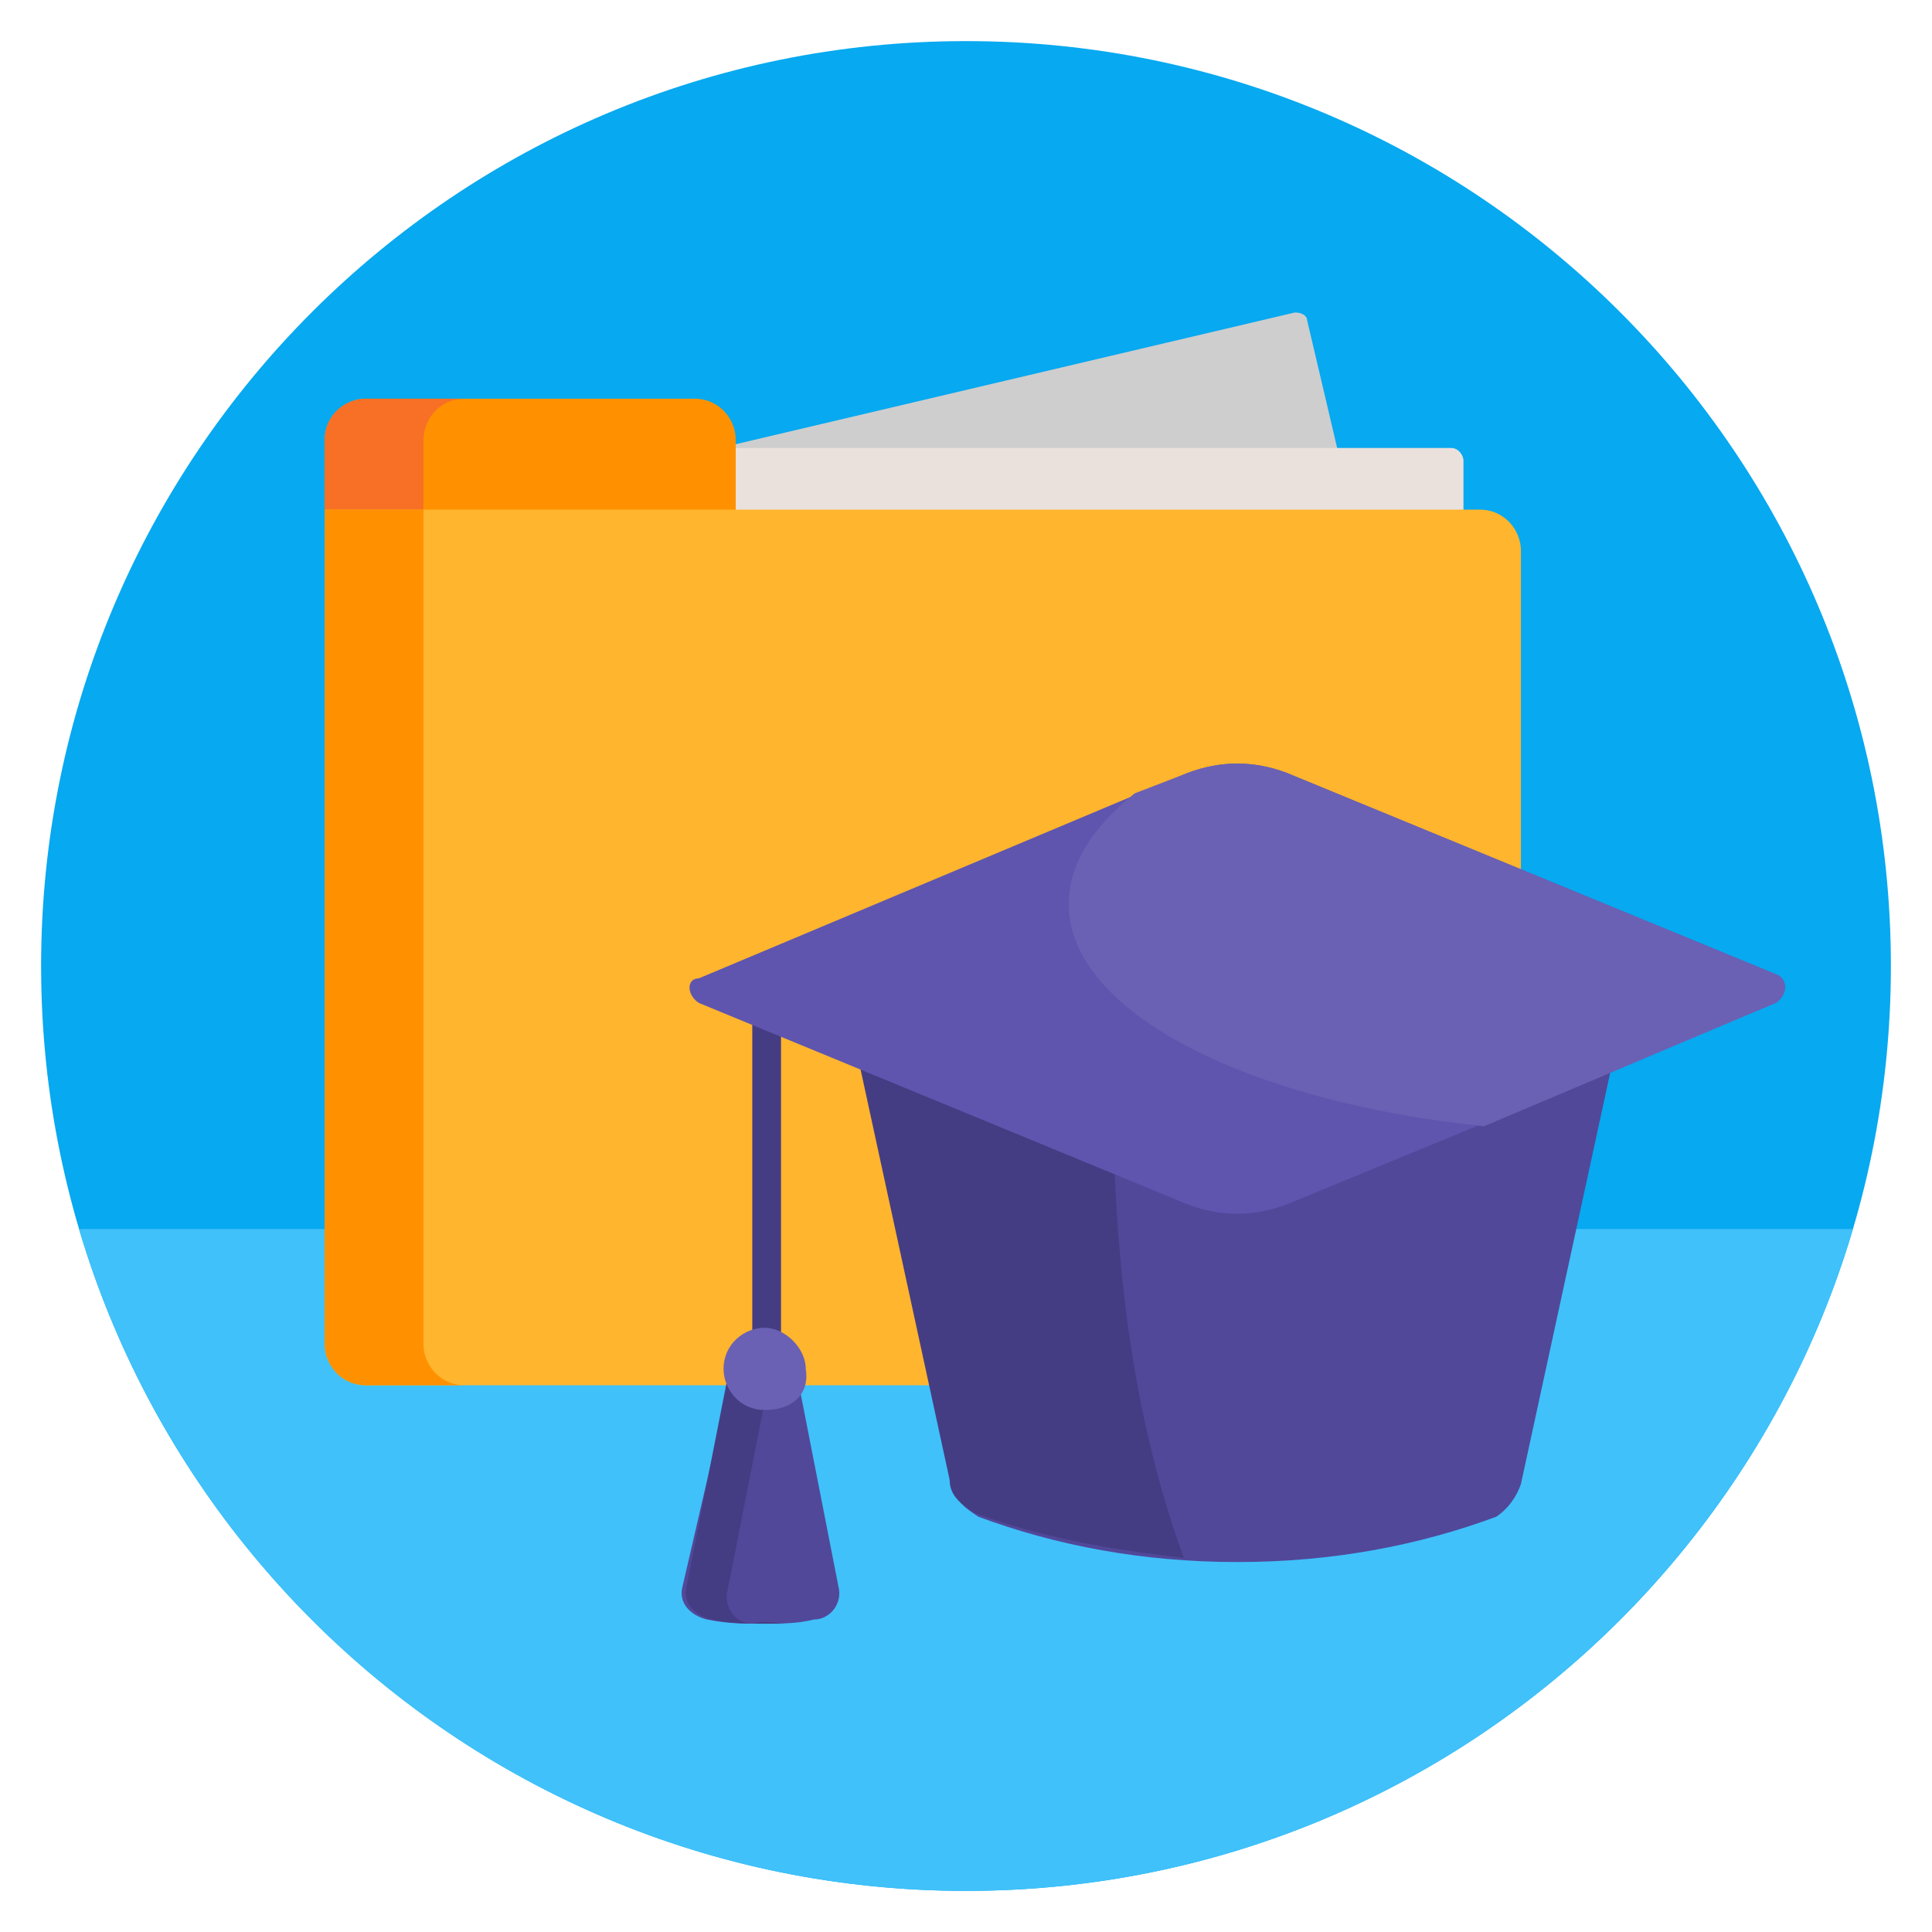<?xml version="1.0" encoding="UTF-8"?>
<svg xmlns="http://www.w3.org/2000/svg" xmlns:xlink="http://www.w3.org/1999/xlink" width="47pt" height="47pt" viewBox="0 0 47 47" version="1.1">
<defs>
<clipPath id="clip1">
  <path d="M 1 29 L 46 29 L 46 46 L 1 46 Z M 1 29 "/>
</clipPath>
<clipPath id="clip2">
  <path d="M 46 23.5 C 46 35.926 35.926 46 23.5 46 C 11.074 46 1 35.926 1 23.5 C 1 11.074 11.074 1 23.5 1 C 35.926 1 46 11.074 46 23.5 Z M 46 23.5 "/>
</clipPath>
</defs>
<g id="surface1">
<path style=" stroke:none;fill-rule:nonzero;fill:rgb(2.745%,66.275%,94.118%);fill-opacity:1;" d="M 46 23.5 C 46 35.926 35.926 46 23.5 46 C 11.074 46 1 35.926 1 23.5 C 1 11.074 11.074 1 23.5 1 C 35.926 1 46 11.074 46 23.5 Z M 46 23.5 "/>
<g clip-path="url(#clip1)" clip-rule="nonzero">
<g clip-path="url(#clip2)" clip-rule="nonzero">
<path style=" stroke:none;fill-rule:nonzero;fill:rgb(25.098%,75.686%,98.039%);fill-opacity:1;" d="M 45.102 29.898 C 42.398 39.199 33.699 46 23.5 46 C 13.301 46 4.602 39.199 1.898 29.898 Z M 45.102 29.898 "/>
</g>
</g>
<path style=" stroke:none;fill-rule:nonzero;fill:rgb(80.784%,80.784%,80.784%);fill-opacity:1;" d="M 14.602 22.699 L 12.199 12.398 C 12.199 12.199 12.301 12.102 12.398 12.102 L 31.5 7.602 C 31.699 7.602 31.801 7.699 31.801 7.801 L 34.199 18 C 34.199 18.199 34.102 18.301 34 18.301 L 14.898 22.801 C 14.801 22.898 14.699 22.801 14.602 22.699 Z M 14.602 22.699 "/>
<path style=" stroke:none;fill-rule:nonzero;fill:rgb(92.157%,88.235%,86.275%);fill-opacity:1;" d="M 15.801 10.898 L 35.301 10.898 C 35.5 10.898 35.602 11.102 35.602 11.199 L 35.602 21.602 C 35.602 21.801 35.398 21.898 35.301 21.898 L 15.801 21.898 C 15.602 21.898 15.5 21.699 15.5 21.602 L 15.5 11.301 C 15.5 11.102 15.699 10.898 15.801 10.898 Z M 15.801 10.898 "/>
<path style=" stroke:none;fill-rule:nonzero;fill:rgb(100%,56.863%,0%);fill-opacity:1;" d="M 16.898 13.898 L 8.898 13.898 C 8.301 13.898 7.898 13.5 7.898 12.898 L 7.898 10.699 C 7.898 10.102 8.398 9.699 8.898 9.699 L 16.898 9.699 C 17.5 9.699 17.898 10.199 17.898 10.699 L 17.898 12.898 C 17.898 13.5 17.5 13.898 16.898 13.898 Z M 16.898 13.898 "/>
<path style=" stroke:none;fill-rule:nonzero;fill:rgb(96.863%,43.922%,14.902%);fill-opacity:1;" d="M 11.301 13.898 L 8.898 13.898 C 8.301 13.898 7.898 13.5 7.898 12.898 L 7.898 10.699 C 7.898 10.102 8.398 9.699 8.898 9.699 L 11.301 9.699 C 10.699 9.699 10.301 10.199 10.301 10.699 L 10.301 12.898 C 10.301 13.5 10.699 13.898 11.301 13.898 Z M 11.301 13.898 "/>
<path style=" stroke:none;fill-rule:nonzero;fill:rgb(100%,70.98%,17.647%);fill-opacity:1;" d="M 36 33.699 L 8.898 33.699 C 8.301 33.699 7.898 33.199 7.898 32.699 L 7.898 12.398 L 36 12.398 C 36.602 12.398 37 12.898 37 13.398 L 37 32.699 C 37.102 33.199 36.602 33.699 36 33.699 Z M 36 33.699 "/>
<path style=" stroke:none;fill-rule:nonzero;fill:rgb(100%,56.863%,0%);fill-opacity:1;" d="M 11.301 33.699 L 8.898 33.699 C 8.301 33.699 7.898 33.199 7.898 32.699 L 7.898 12.398 L 10.301 12.398 L 10.301 32.699 C 10.301 33.199 10.699 33.699 11.301 33.699 Z M 11.301 33.699 "/>
<path style=" stroke:none;fill-rule:nonzero;fill:rgb(27.059%,23.922%,51.373%);fill-opacity:1;" d="M 19 33.898 L 18.301 33.898 L 18.301 24.199 L 19 24.199 Z M 19 33.898 "/>
<path style=" stroke:none;fill-rule:nonzero;fill:rgb(31.765%,28.235%,60.392%);fill-opacity:1;" d="M 17.898 33 C 18.102 32.898 18.398 32.801 18.602 32.801 C 18.801 32.898 19.102 33 19.301 33 L 20.398 38.602 C 20.5 39 20.199 39.398 19.801 39.398 C 19.398 39.5 19 39.5 18.5 39.5 C 18.102 39.5 17.699 39.5 17.199 39.398 C 16.801 39.301 16.5 39 16.602 38.602 Z M 17.898 33 "/>
<path style=" stroke:none;fill-rule:nonzero;fill:rgb(27.059%,23.922%,51.373%);fill-opacity:1;" d="M 19.102 39.5 C 18.898 39.5 18.801 39.5 18.602 39.5 C 18.199 39.5 17.801 39.5 17.301 39.398 C 16.898 39.301 16.602 39 16.699 38.602 L 17.801 33 C 18 32.898 18.301 32.801 18.5 32.801 C 18.699 32.898 18.801 32.898 19 33 C 18.898 33 18.801 33.102 18.801 33.102 L 17.699 38.699 C 17.602 39.102 17.898 39.5 18.301 39.5 C 18.602 39.398 18.898 39.5 19.102 39.5 Z M 19.102 39.5 "/>
<path style=" stroke:none;fill-rule:nonzero;fill:rgb(41.569%,38.039%,70.588%);fill-opacity:1;" d="M 18.602 34.301 C 18 34.301 17.602 33.801 17.602 33.301 C 17.602 32.699 18.102 32.301 18.602 32.301 C 19.102 32.301 19.602 32.801 19.602 33.301 C 19.699 33.898 19.301 34.301 18.602 34.301 Z M 18.602 34.301 "/>
<path style=" stroke:none;fill-rule:nonzero;fill:rgb(31.765%,28.235%,60.392%);fill-opacity:1;" d="M 37 36.102 C 36.898 36.398 36.699 36.699 36.398 36.898 C 34.5 37.602 32.398 38 30.102 38 C 27.801 38 25.699 37.602 23.801 36.898 C 23.5 36.699 23.199 36.5 23.199 36.102 L 20.898 25.5 L 39.301 25.5 Z M 37 36.102 "/>
<path style=" stroke:none;fill-rule:nonzero;fill:rgb(27.059%,23.922%,51.373%);fill-opacity:1;" d="M 28.801 37.898 C 27 37.699 25.301 37.398 23.699 36.801 C 23.398 36.602 23.102 36.398 23.102 36 L 20.801 25.398 L 27.199 25.398 C 27.102 26.301 27.102 27.102 27.102 28 C 27.199 31.5 27.699 34.898 28.801 37.898 Z M 28.801 37.898 "/>
<path style=" stroke:none;fill-rule:nonzero;fill:rgb(37.255%,33.333%,68.627%);fill-opacity:1;" d="M 43.199 24.398 L 31.301 29.301 C 30.5 29.602 29.699 29.602 28.898 29.301 L 17 24.398 C 16.699 24.199 16.699 23.801 17 23.801 L 28.898 18.801 C 29.699 18.5 30.5 18.5 31.301 18.801 L 43.199 23.699 C 43.5 23.801 43.5 24.199 43.199 24.398 Z M 43.199 24.398 "/>
<path style=" stroke:none;fill-rule:nonzero;fill:rgb(41.569%,38.039%,70.588%);fill-opacity:1;" d="M 43.199 24.398 L 36.102 27.398 C 30.301 26.801 26 24.602 26 22 C 26 21 26.602 20.102 27.602 19.301 L 28.898 18.801 C 29.699 18.5 30.5 18.5 31.301 18.801 L 43.199 23.699 C 43.5 23.801 43.5 24.199 43.199 24.398 Z M 43.199 24.398 "/>
</g>
</svg>
